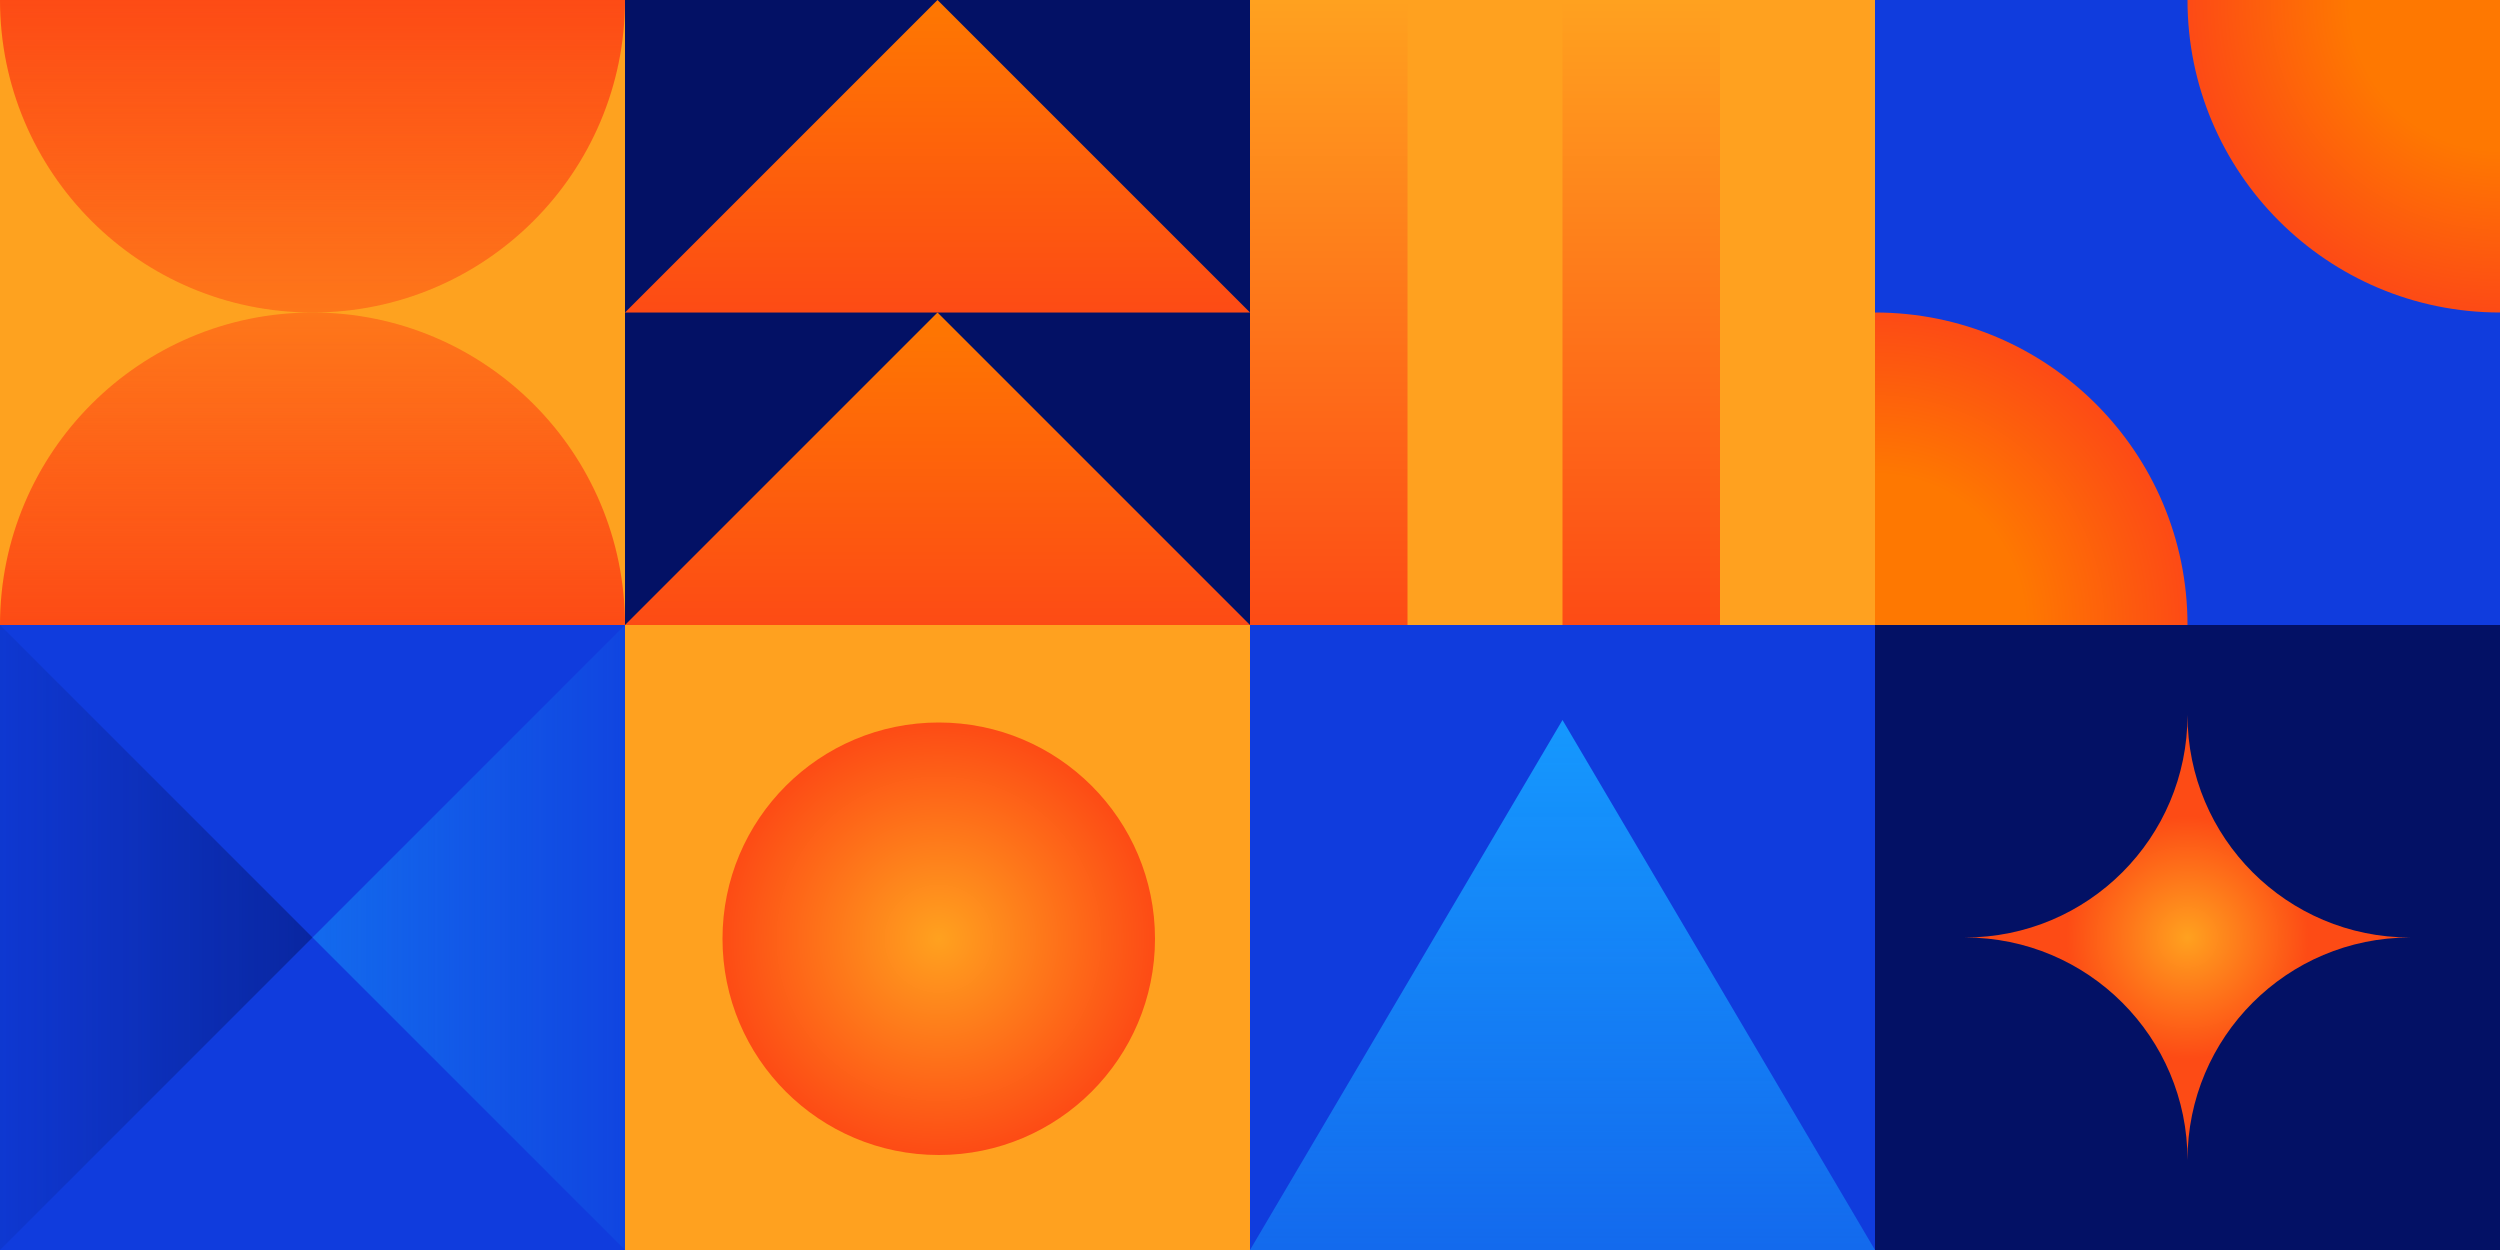 <svg xmlns="http://www.w3.org/2000/svg" fill="none" viewBox="0 0 1000 500" width="2000" height="1000"><path fill="#FFA11F" d="M500 0h250v250H500z"/><path fill="url(#a)" d="M500 0h63v250h-63z"/><path fill="url(#b)" d="M625 0h63v250h-63z"/><path fill="#103CDD" d="M0 250h250v250H0z"/><path fill="url(#c)" d="m0 250 125 125L0 500V250Z" opacity=".5"/><path fill="url(#d)" d="M250 500 125 375l125-125v250Z" opacity=".5"/><path fill="#031165" d="M250 0h250v250H250z"/><path fill="url(#e)" d="m250 250 125-125 125 125H250Z"/><path fill="url(#f)" d="M250 125 375 0l125 125H250Z"/><path fill="#FEA21F" d="M0 0h250v250H0z"/><path fill="url(#g)" fill-rule="evenodd" d="M0 0c0 69.036 55.964 125 125 125S250 69.036 250 0H0Z" clip-rule="evenodd"/><path fill="url(#h)" fill-rule="evenodd" d="M250 250c0-69.036-55.964-125-125-125S0 180.964 0 250h250Z" clip-rule="evenodd"/><path fill="#103CDD" d="M750 250V0h250v250z"/><path fill="url(#i)" fill-rule="evenodd" d="M875 0h125v125c-69.036 0-125-55.964-125-125Z" clip-rule="evenodd"/><path fill="url(#j)" fill-rule="evenodd" d="M875 250H750V125c69.036 0 125 55.964 125 125Z" clip-rule="evenodd"/><path fill="#031165" d="M750 250h250v250H750z"/><path fill="url(#k)" fill-rule="evenodd" d="M875 464c0-49.153-39.847-89-89-89 49.153 0 89-39.847 89-89 0 49.153 39.847 89 89 89-49.153 0-89 39.847-89 89Z" clip-rule="evenodd"/><path fill="#FFA11F" d="M250 250h250v250H250z"/><circle cx="375.5" cy="375.5" r="86.5" fill="url(#l)"/><path fill="#103CDD" d="M500 250h250v250H500z"/><path fill="url(#m)" d="m500 500 125-212 125 212H500Z"/><defs><linearGradient id="a" x1="531.5" x2="531.5" y1="0" y2="250" gradientUnits="userSpaceOnUse"><stop stop-color="#FFA11F"/><stop offset="1" stop-color="#FD4B15"/></linearGradient><linearGradient id="b" x1="656.5" x2="656.5" y1="0" y2="250" gradientUnits="userSpaceOnUse"><stop stop-color="#FFA11F"/><stop offset="1" stop-color="#FD4B15"/></linearGradient><linearGradient id="c" x1="125" x2="0" y1="375" y2="375" gradientUnits="userSpaceOnUse"><stop stop-color="#031165"/><stop offset="1" stop-color="#031165" stop-opacity=".2"/></linearGradient><linearGradient id="d" x1="125" x2="250" y1="375" y2="375" gradientUnits="userSpaceOnUse"><stop stop-color="#1698FE"/><stop offset="1" stop-color="#1698FE" stop-opacity=".2"/></linearGradient><linearGradient id="e" x1="375" x2="375" y1="125" y2="250" gradientUnits="userSpaceOnUse"><stop stop-color="#FE7801"/><stop offset="1" stop-color="#FD4B15"/></linearGradient><linearGradient id="f" x1="375" x2="375" y1="0" y2="125" gradientUnits="userSpaceOnUse"><stop stop-color="#FE7801"/><stop offset="1" stop-color="#FD4B15"/></linearGradient><linearGradient id="g" x1="125" x2="125" y1="125" y2="0" gradientUnits="userSpaceOnUse"><stop stop-color="#FD4B15" stop-opacity=".5"/><stop offset="1" stop-color="#FD4B15"/></linearGradient><linearGradient id="h" x1="125" x2="125" y1="125" y2="250" gradientUnits="userSpaceOnUse"><stop stop-color="#FD4B15" stop-opacity=".5"/><stop offset="1" stop-color="#FD4B15"/></linearGradient><linearGradient id="m" x1="625" x2="625" y1="288" y2="500" gradientUnits="userSpaceOnUse"><stop stop-color="#1598FE"/><stop offset=".993" stop-color="#1698FE" stop-opacity=".5"/></linearGradient><radialGradient id="i" cx="0" cy="0" r="1" gradientTransform="rotate(135.327 500 205.437) scale(123.746)" gradientUnits="userSpaceOnUse"><stop offset=".485" stop-color="#FE7801"/><stop offset="1" stop-color="#FD4B15"/></radialGradient><radialGradient id="j" cx="0" cy="0" r="1" gradientTransform="rotate(-44.673 679.232 -787.697) scale(123.746)" gradientUnits="userSpaceOnUse"><stop offset=".485" stop-color="#FE7801"/><stop offset="1" stop-color="#FD4B15"/></radialGradient><radialGradient id="k" cx="0" cy="0" r="1" gradientTransform="matrix(0 89 -89 0 875 375)" gradientUnits="userSpaceOnUse"><stop stop-color="#FFA11F"/><stop offset=".545" stop-color="#FD4B15"/></radialGradient><radialGradient id="l" cx="0" cy="0" r="1" gradientTransform="rotate(90 0 375.5) scale(86.5)" gradientUnits="userSpaceOnUse"><stop stop-color="#FFA11F"/><stop offset="1" stop-color="#FD4B15"/></radialGradient></defs></svg>
